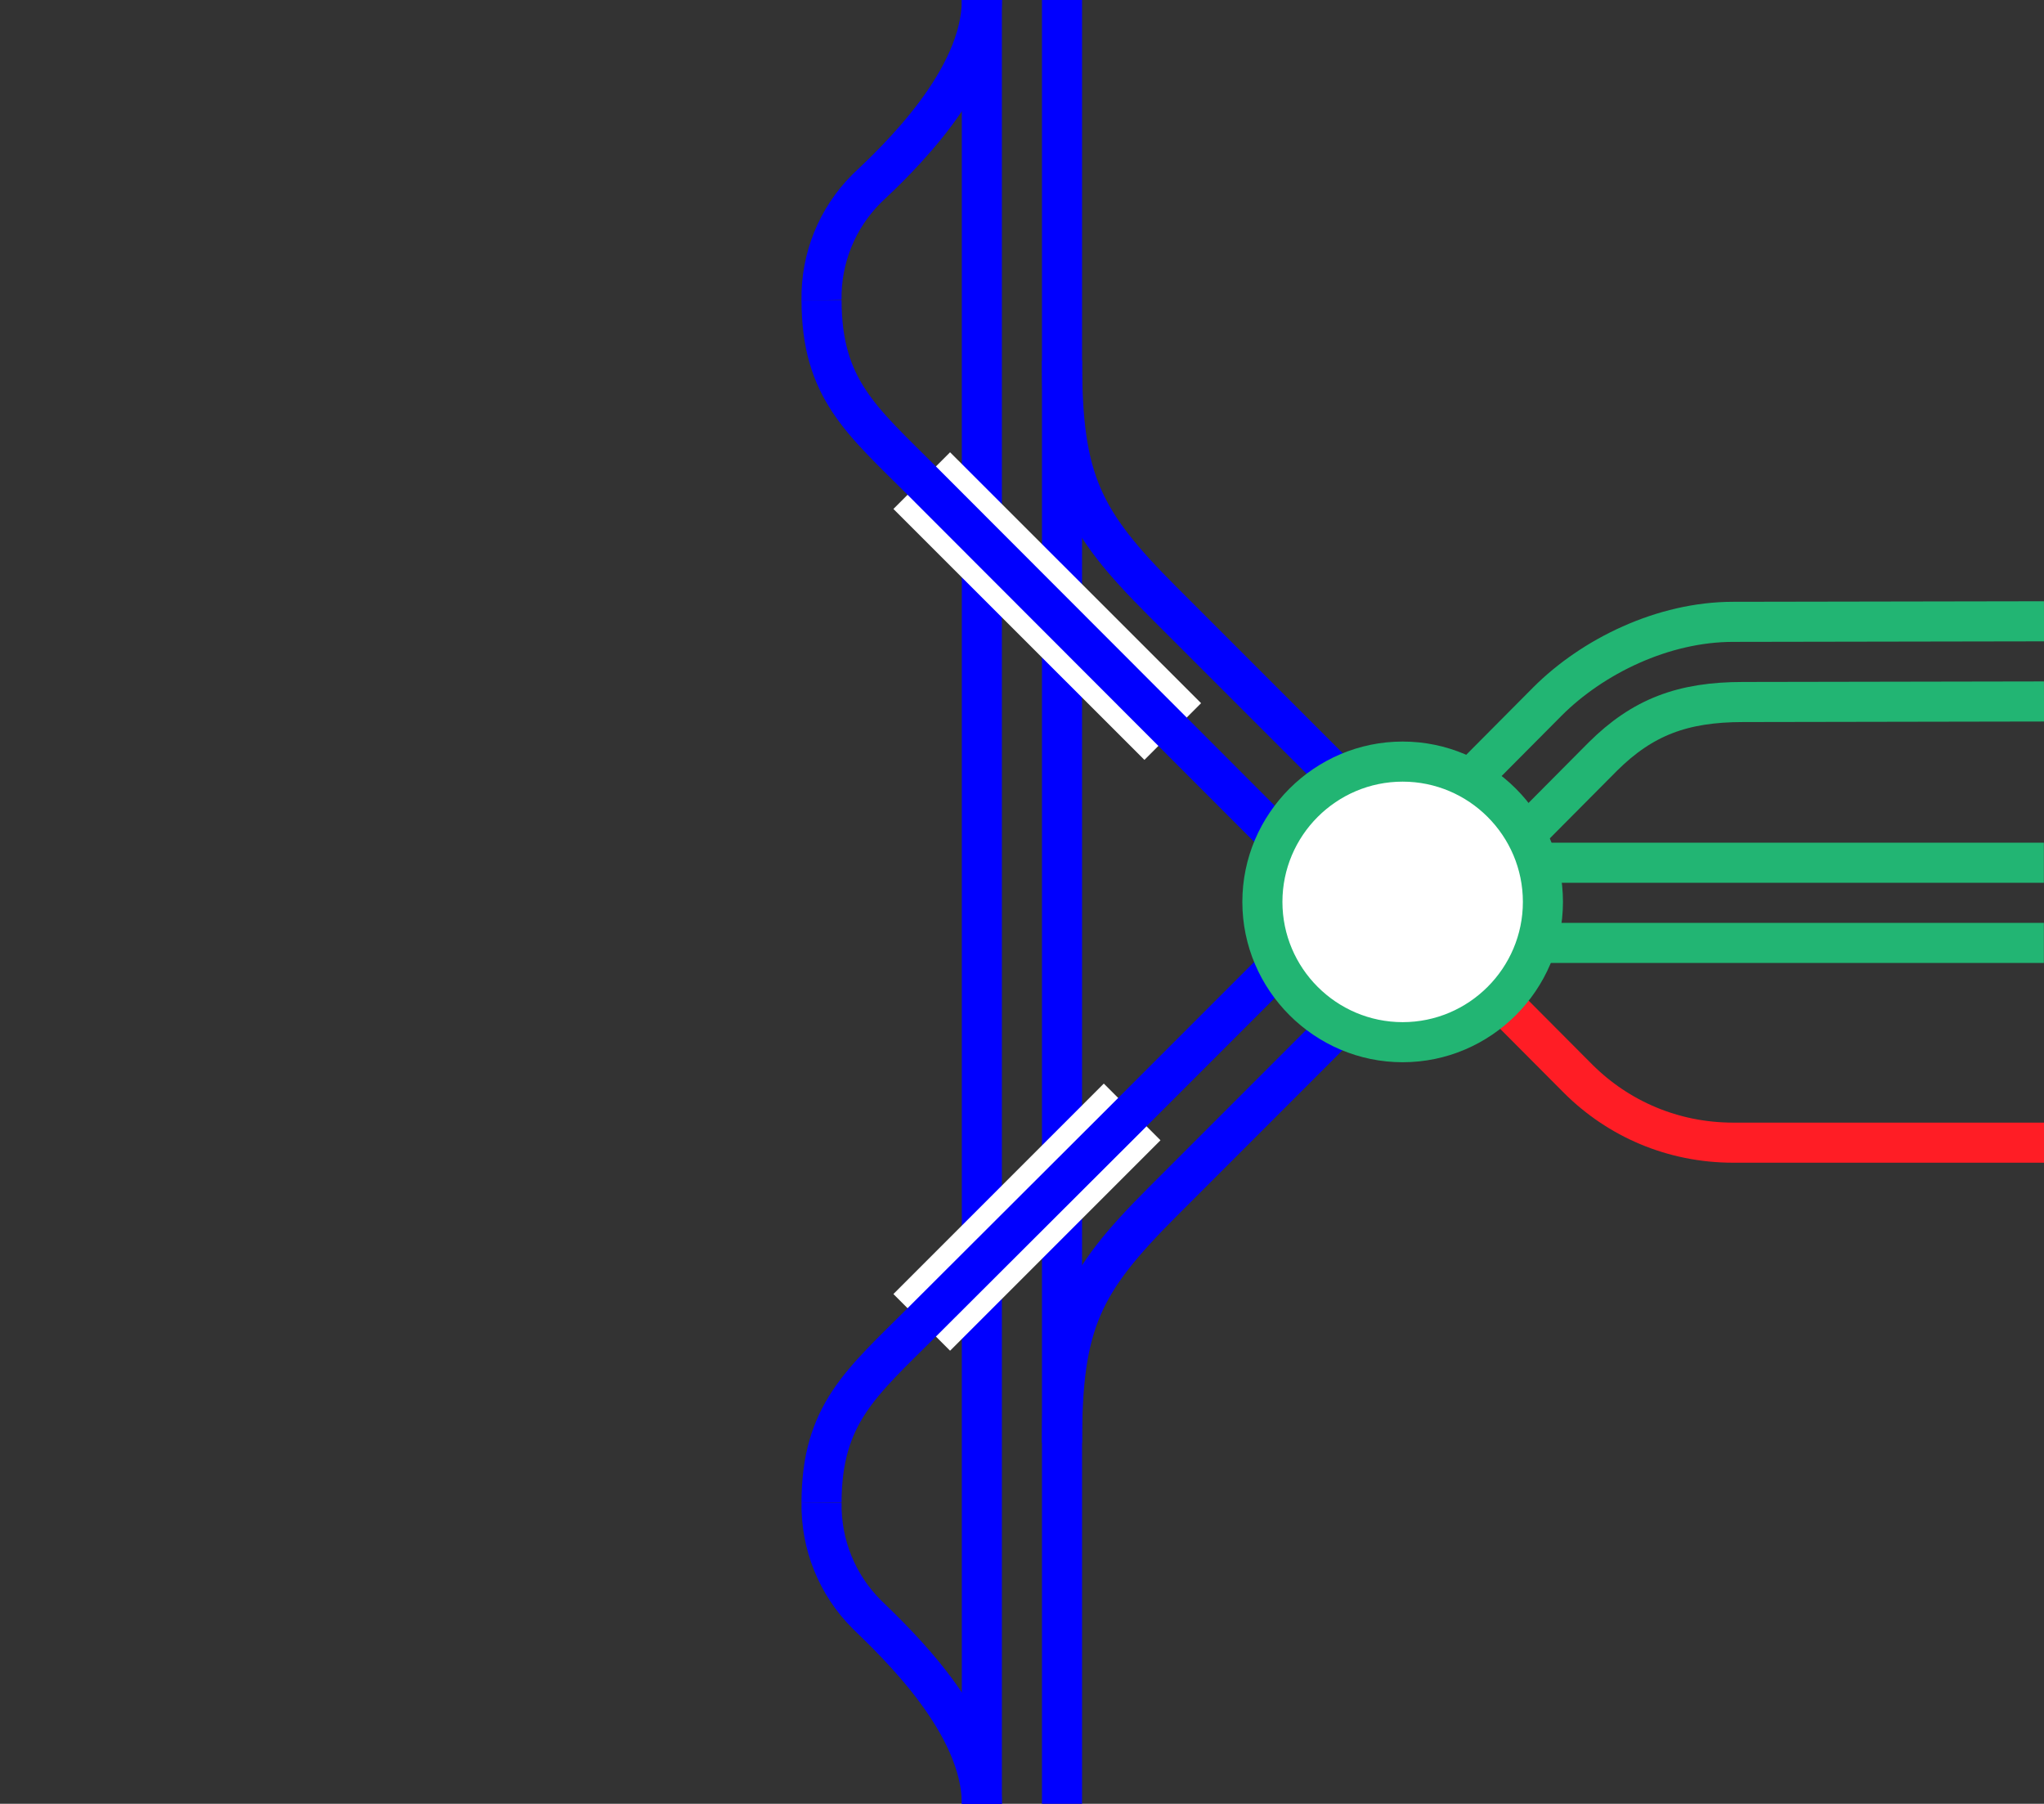 <svg viewBox="0 0 153.01 135" xmlns="http://www.w3.org/2000/svg"><rect x="0" y="0" width="153.01" height="135" fill="#333333" stroke="none"/><g fill="none"><path d="m61.5 112.47c-.05 3.12 1.16 6.13 3.37 8.34 2.25 2.19 8.63 8.19 8.63 14.19" stroke="#00f" stroke-miterlimit="10" stroke-width="3"/><path d="m101.99 74.99-14.99 14.99c-6 6-7.5 9-7.5 18" stroke="#00f" stroke-miterlimit="10" stroke-width="3"/><path d="m102.01 59.99-15.01-15.01c-6-6-7.5-9-7.5-18" stroke="#00f" stroke-miterlimit="10" stroke-width="3"/><path d="m79.5 0v135" stroke="#00f" stroke-miterlimit="10" stroke-width="3"/><path d="m73.5 0v135" stroke="#00f" stroke-miterlimit="10" stroke-width="3"/><path d="m0 81.02h3v3h-3z"/><path d="m150 18h3v3h-3z"/><path d="m84.75 83.22-15.75 15.75" stroke="#fff" stroke-miterlimit="10" stroke-width="6"/><path d="m61.5 22.47c-.06-3.13 1.16-6.14 3.37-8.35 2.25-2.12 8.63-8.12 8.63-14.12" stroke="#00f" stroke-miterlimit="10" stroke-width="3"/><path d="m61.5 112.47c0-6.63 3-9 7.5-13.5l15-14.97 12-12" stroke="#00f" stroke-miterlimit="10" stroke-width="3"/><path d="m69 35.97 18.79 18.78" stroke="#fff" stroke-miterlimit="10" stroke-width="6"/><path d="m61.5 22.47c0 6.62 3 9 7.5 13.5l27.75 27.78" stroke="#00f" stroke-miterlimit="10" stroke-width="3"/><path d="m153.01 85.52h-23.27c-4.53 0-8.6-1.8-11.58-4.76l-9.81-9.85" stroke="#ff1d25" stroke-miterlimit="10" stroke-width="3"/><path d="m153 70.57h-44.62" stroke="#22b573" stroke-miterlimit="10" stroke-width="3"/><path d="m153 64.57h-44.62" stroke="#22b573" stroke-miterlimit="10" stroke-width="3"/><path d="m153.01 46.5-23.27.04c-5.25 0-10.52 2.58-13.9 5.96l-6.73 6.77" stroke="#22b573" stroke-miterlimit="10" stroke-width="3"/><path d="m153.01 52.5-22.52.04c-4.53 0-7.53 1.13-10.51 4.09l-6.54 6.58" stroke="#22b573" stroke-miterlimit="10" stroke-width="3"/></g><circle cx="105" cy="67.5" fill="#fff" r="10.5"/><path d="m105 58.5c4.96 0 9 4.04 9 9s-4.04 9-9 9-9-4.04-9-9 4.04-9 9-9m0-3c-6.6 0-12 5.4-12 12 0 6.6 5.4 12 12 12 6.6 0 12-5.4 12-12 0-6.6-5.4-12-12-12z" fill="#22b573"/></svg>